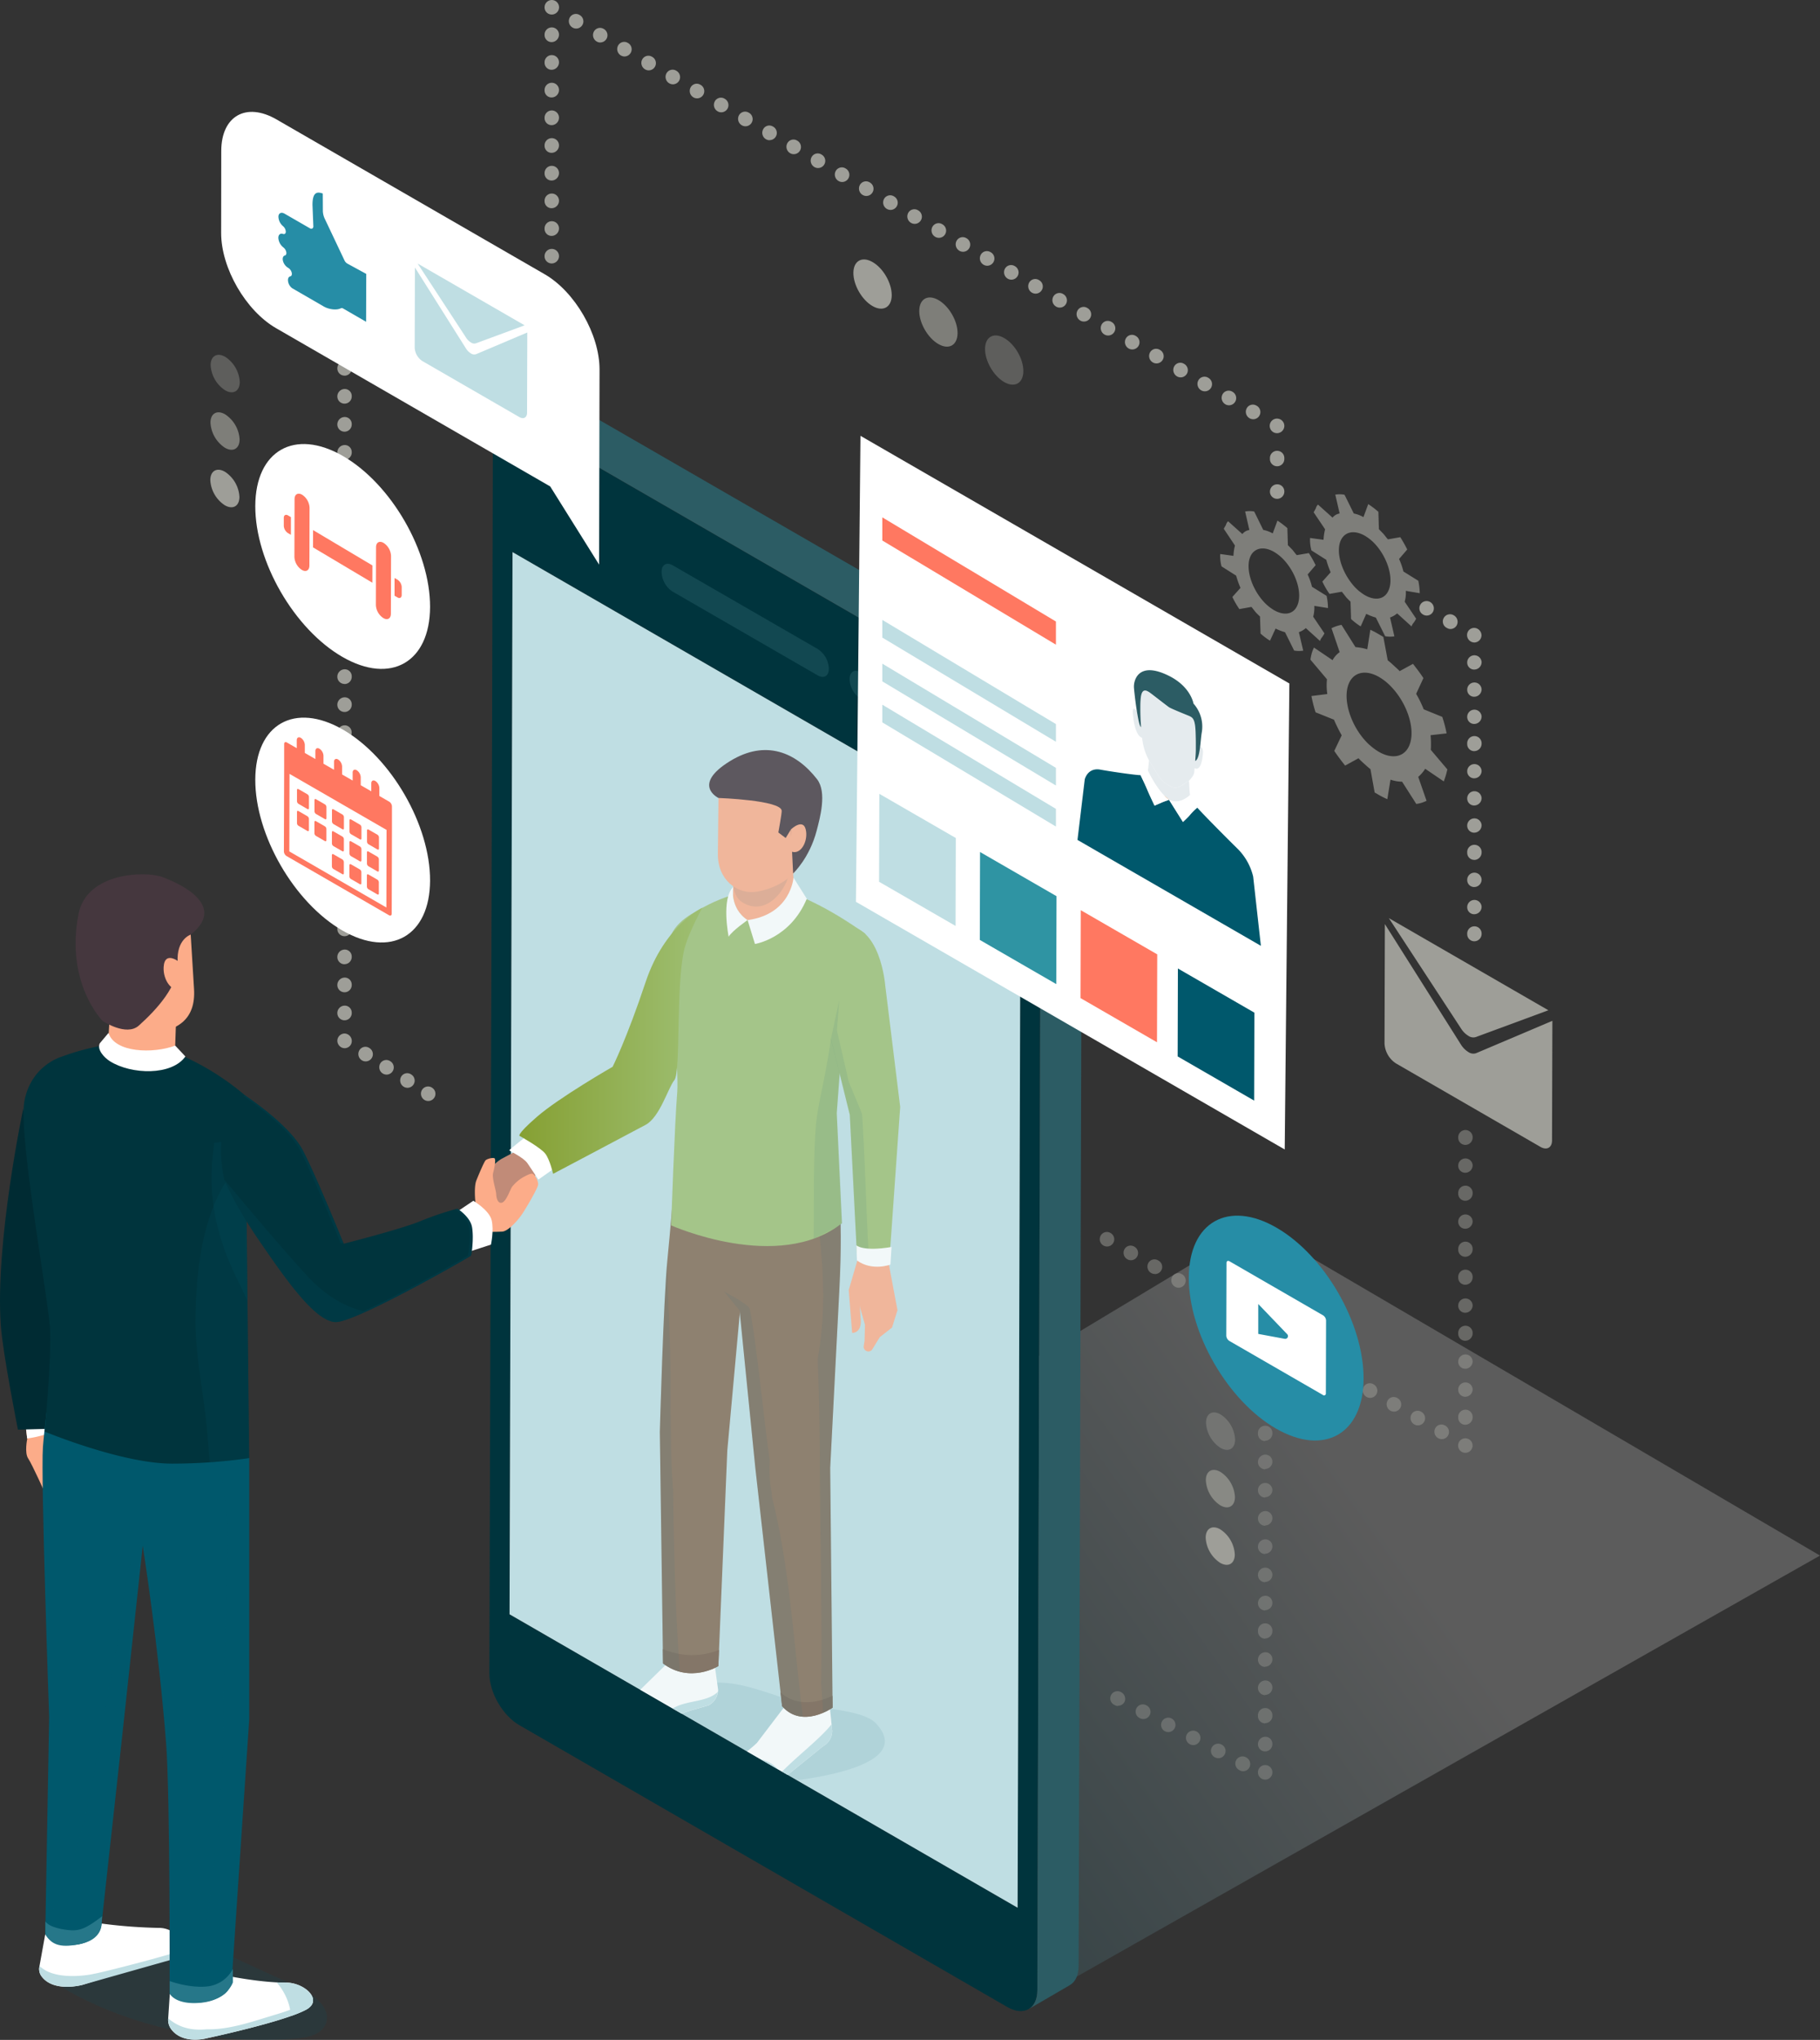<svg xmlns="http://www.w3.org/2000/svg" xmlns:xlink="http://www.w3.org/1999/xlink" viewBox="0 0 838.46 939.37"><rect x="0" y="0" width="838.46" height="939.37" fill="#333333" stroke="none"/><defs><style>.cls-1{fill:none;}.cls-2{isolation:isolate;}.cls-3{opacity:0.2;fill:url(#linear-gradient);}.cls-11,.cls-3{mix-blend-mode:multiply;}.cls-4{fill:#00343d;}.cls-5{fill:#124851;}.cls-6{fill:#bfdee3;}.cls-7{fill:#2c5c64;}.cls-8{fill:#fcac89;}.cls-9{fill:#fff;}.cls-10{fill:#002b33;}.cls-11,.cls-12,.cls-17{fill:#00586c;}.cls-11{opacity:0.15;}.cls-13{fill:#45373e;}.cls-14{fill:#267789;}.cls-15{opacity:0.8;}.cls-16{clip-path:url(#clip-path);}.cls-17{opacity:0.1;}.cls-18{fill:#826a54;}.cls-19{fill:#755d4a;}.cls-20{fill:#9ebf73;}.cls-21{fill:#ff7861;}.cls-22{fill:#2f94a3;}.cls-23{fill:#e5ebee;}.cls-24{fill:#f78a37;}.cls-25,.cls-29{opacity:0.7;}.cls-26,.cls-28,.cls-29{fill:#9e9e98;}.cls-27{opacity:0.5;}.cls-28,.cls-31{opacity:0.4;}.cls-30{fill:#268da6;}.cls-32{fill:#c18b78;}.cls-33{fill:url(#linear-gradient-2);}</style><linearGradient id="linear-gradient" x1="8008.07" y1="682.5" x2="8290.3" y2="881.9" gradientTransform="matrix(-1, 0, 0, 1, 8630.65, 0)" gradientUnits="userSpaceOnUse"><stop offset="0" stop-color="#fff"/><stop offset="1" stop-color="#00586c"/></linearGradient><clipPath id="clip-path"><polygon class="cls-1" points="236.12 254.25 234.74 743.37 468.8 878.5 470.18 389.38 236.12 254.25"/></clipPath><linearGradient id="linear-gradient-2" x1="239.28" y1="479.33" x2="323.6" y2="479.33" gradientUnits="userSpaceOnUse"><stop offset="0" stop-color="#86a033"/><stop offset="1" stop-color="#9ebf73"/></linearGradient></defs><title>Asset 1</title><g class="cls-2"><g id="Layer_2" data-name="Layer 2"><g id="Layer_1-2" data-name="Layer 1"><polygon class="cls-3" points="479.52 919.59 838.46 716.33 578.68 564.24 226.93 775.69 479.52 919.59"/><g class="cls-2"><path class="cls-4" d="M465.74,324.9c7.62,4.4,13.77,15.06,13.75,23.81l-1.61,567.62c0,8.75-6.22,12.28-13.84,7.88L239.2,794.4c-7.6-4.39-13.77-15-13.74-23.81L227.07,203c0-8.74,6.22-12.27,13.83-7.88Zm-231,418.47L468.8,878.5l1.38-489.12L236.12,254.25l-1.38,489.12"/><path class="cls-5" d="M396.4,309.55c-2.74-1.58-5-.15-5,3.2a11.22,11.22,0,0,0,4.94,8.93c2.73,1.58,4.95.15,5-3.2A11.25,11.25,0,0,0,396.4,309.55Z"/><polygon class="cls-6" points="236.12 254.25 234.74 743.37 468.8 878.5 470.18 389.38 236.12 254.25"/><path class="cls-7" d="M250.13,183.07c2.51-1.46,6-1.26,9.81,1L484.79,313.84c7.62,4.39,13.76,15.06,13.74,23.8l-1.61,567.62c0,4.35-1.55,7.41-4,8.85l-19,11.06c2.47-1.43,4-4.49,4-8.84l1.61-567.62c0-8.75-6.13-19.41-13.75-23.81L240.9,195.09c-3.83-2.21-7.3-2.41-9.81-1Z"/></g><path class="cls-5" d="M309.92,260.32c-2.82-1.63-5.11-.32-5.12,2.93v.38a11.21,11.21,0,0,0,5.09,8.81L376.69,311c2.84,1.64,5.13.33,5.14-2.91v-.38a11.25,11.25,0,0,0-5.1-8.84Z"/><path class="cls-8" d="M12.54,662.65s-1.35,6.32.46,9,8.11,16.69,8.11,16.69l13.53-21.19-14.2-16.91-9.25.9Z"/><path class="cls-9" d="M27.1,658.19l-6.66-7.93-9.25.9,1.33,11.25A51.66,51.66,0,0,0,27.1,658.19Z"/><path class="cls-10" d="M10.73,510.45S-2.33,571.8.37,610.35c.9,12.84,7.89,48,7.89,48l16.46-.45.68-67.63Z"/><path class="cls-11" d="M85.83,891.49,137.29,915c7.29,3.32,16,10.11,12.62,17.38-2.15,4.61-8,5.86-13.11,6.31-35,3.12-73.46-4.37-104.29-21.24-3.23-1.76-6.64-3.9-7.86-7.38-2.5-7.14,5.61-13.33,12.71-15.94,10.09-3.72,23.32-5.86,34.06-6.33Z"/><path class="cls-9" d="M105,909.91S119.89,913,131.93,913c8.22,0,17.26,8,9.07,12.45-10.53,5.69-46,13.21-46,13.21s-11,3-16.3-4.45a7.35,7.35,0,0,1-1.22-4.77l.9-13.53Z"/><path class="cls-6" d="M127.41,912.87c1.53.08,3.05.13,4.52.13,8.22,0,17.26,8,9.07,12.45a51.36,51.36,0,0,1-6.92,2.9A26.64,26.64,0,0,0,127.41,912.87Z"/><path class="cls-6" d="M95.3,934.46c10.55.31,21.8-3.82,31.74-6.77,15.92-4.71,16.41-8.17,16.68-8.43,1,2.15.5,4.44-2.72,6.19-10.53,5.69-46,13.21-46,13.21s-11,3-16.3-4.45a7.35,7.35,0,0,1-1.22-4.77h0C82.37,933.65,88.16,935.18,95.3,934.46Z"/><path class="cls-9" d="M46.79,885.79a233.66,233.66,0,0,0,26.54,2c8.37,0,15.1,9.64,7.34,12.76L38.06,914s-13.56,3.8-19.1-4.16a5.61,5.61,0,0,1-.82-4.19l2.71-15Z"/><path class="cls-6" d="M86,897.32a46.17,46.17,0,0,0-6.73-9.71c2.37.1,4.72.17,6.92.18,8.37,0,15.1,9.64,7.33,12.76l-5.9,1.76A19.31,19.31,0,0,0,86,897.32Z"/><path class="cls-6" d="M18.2,905.34a16.15,16.15,0,0,0,2.36,1.77c8.46,5.17,23.73,1.68,22.57,1.84,3.2-.44,33.45-8.13,44.46-12a15.63,15.63,0,0,0,1.62-.65c0,1.7-1,3.25-3.41,4.2L38.06,914s-13.56,3.8-19.1-4.16a5.61,5.61,0,0,1-.82-4.19Z"/><path class="cls-12" d="M21.47,650.1c27.84,8,92.27,21.58,93.33,21.35V791.74l-8,119.37c-.2,4.09-2.14,8.06-9.91,10.16-12.5,3.38-18.75-3.2-18.75-3.2s.29-90.7-1.61-115.18C73.09,758,65.75,711.8,65.75,711.8l-9.46,87.61-9.5,86.38c-.29,5.42-6,9-11.38,9.71-11.66,1.57-14.56-4.83-14.56-4.83l1.8-99.92s-3.9-110.29-2.88-124.34C20.06,662.54,20.72,656.46,21.47,650.1Z"/><path class="cls-11" d="M98.09,668.17c6.59,15.76,7.18,33.78,6.58,50.72-.84,23.72-1.07,47.39-1.6,71.12a708.11,708.11,0,0,1-6.48,84.46C94.3,890.38,93.46,906.19,93,922a27.93,27.93,0,0,0,4-.76c7.77-2.1,9.71-6.07,9.91-10.16l8-119.37V671.45C114.46,671.52,107.85,670.23,98.09,668.17Z"/><path class="cls-11" d="M64.47,712.06c-6.49,4.12-7.8,27.26-8.67,32.72-3.39,21.6-7.48,43.11-11.18,64.66-4.58,26.72-10.8,53.64-23.69,77.1l-.08,4.13s2.9,6.4,14.56,4.83c5.36-.73,11.09-4.29,11.38-9.71l9.5-86.38,8.85-81.95Q64.91,714.74,64.47,712.06Z"/><path class="cls-4" d="M11.23,507.15c3.06-16.64,17.12-20.52,17.12-20.52S55.21,476,73.51,482.12a119,119,0,0,1,41.07,23.76l-1,53.64,1.21,111.93A250.33,250.33,0,0,1,79.42,674c-23.2.07-58.83-14.76-58.83-14.76s3.18-33.69,2.47-47.17S8.39,522.56,11.23,507.15Z"/><path class="cls-11" d="M114.09,532.41c-20.42,17.59-24,51.21-24,76.53,0,15.95,3.59,31.78,5.09,47.64.53,5.59.94,11.2,1.46,16.78,10.92-.75,18.13-1.91,18.13-1.91l-1.21-111.93Z"/><path class="cls-11" d="M109.42,589.4c-9.75-19.81-14-38.42-11-60.44a18.49,18.49,0,0,0,.15-2.73,39.08,39.08,0,0,0,7.71-1.25,16.07,16.07,0,0,0,8.06-5.1l-.73,39.64L114,599Q111.79,594.23,109.42,589.4Z"/><path class="cls-8" d="M81.58,456.24l-1,29.08c0,9.06-30.86,5.68-30.86-3.37l1.53-25.71Z"/><path class="cls-9" d="M50,475.65c2.79,9.17,20.57,9.66,30.73,5.85l4.68,5c-6.24,8.88-24.83,8.41-34.74,2.21-2.68-1.67-6.05-5.34-4.74-8.22Z"/><path class="cls-8" d="M89.39,455.45c.85,13.93-7.54,19.51-20.75,20.32,0,0-25.8-5-26.64-18.71l-4.31-25.17,49.55-11.52Z"/><path class="cls-13" d="M74.68,403.83c11.16,4.09,29,14.05,13.17,26.56,0,0-6.66,2.09-6,12.76s-9.94,22-17.9,29.13c-5.78,5.16-16.7-2.16-16.7-2.16S30,452.78,36.14,421C39.89,401.69,66.82,401,74.68,403.83Z"/><path class="cls-8" d="M83.39,443.59l.71,11.6c-4.72,2.52-9.09-3.85-8.71-9.9C75.92,437.09,83.39,443.59,83.39,443.59Z"/><path class="cls-14" d="M107.28,906.68a15.09,15.09,0,0,1-11.7,8.06c-8.44.9-17.4-2.47-17.4-2.47v5.8s2.55,5.38,14.55,4.17,14.55-9.37,14.55-9.37Z"/><path class="cls-14" d="M47.07,882.42l-.28,3.37s.48,6.93-8.89,9.17-14.09,1-17-4.29v-5.93s1.06,2.87,10.13,4C36.46,889.44,39.55,888.19,47.07,882.42Z"/><g class="cls-15"><g class="cls-16"><path class="cls-17" d="M323,775.79c16.3-4.07,33.86,6,49.83,9.55,7.6,1.69,25.21,2.39,30.68,8.23,22.1,23.58-51.11,28.07-59.31,28.36-11,.38-75.14.52-75.5-16.58C268.28,787.34,313.41,776.73,323,775.79Z"/><path class="cls-9" d="M309.29,764.12,291,782c-6.58,3.4-9.78,6.58-10.82,9.34-1.68,4.44.44,5.29,4.74,6.79,4.77,1.66,13.85.06,19-3.51a49.45,49.45,0,0,1,14.51-7l8.1-2.34a8.24,8.24,0,0,0,4.3-7.15l-1.9-13.77Z"/><path class="cls-6" d="M287.67,784.42a5.07,5.07,0,0,1-.68-.11c-3.89,2.52-6,4.89-6.78,7-1.68,4.44.44,5.29,4.74,6.79,4.77,1.66,13.85.06,19-3.51.76-.53,1.55-1,2.33-1.5A28.45,28.45,0,0,0,287.67,784.42Z"/><path class="cls-6" d="M311.28,786c-10.77,5.3-19.82,11.69-31.55,7.09-.49,2.94,1.57,3.77,5.22,5,4.77,1.66,13.85.06,19-3.51a49.45,49.45,0,0,1,14.51-7l8.1-2.34a8.18,8.18,0,0,0,4.15-6.15C326,783.68,317.41,783,311.28,786Z"/><path class="cls-9" d="M363.11,783.69,348.7,802.61c-3.41,3.38-10.94,8.21-11.86,12.93l-.13.71c1.28,5.1,5.24,7,9.22,7.58A18.47,18.47,0,0,0,360,819.67l19.18-15.54a8.12,8.12,0,0,0,4.23-7l-1.34-13.19Z"/><path class="cls-6" d="M360.9,818.25c-4.15-7.6-11.23-9.3-19.34-8.48a7.85,7.85,0,0,1-1,0c-1.87,1.87-3.37,3.83-3.75,5.77l-.13.71c1.28,5.1,5.24,7,9.22,7.58A18.47,18.47,0,0,0,360,819.67l1.17-.95C361.11,818.56,361,818.42,360.9,818.25Z"/><path class="cls-6" d="M383.13,794c-5.55,7-16.73,15.26-24.33,23.37-.69.41-4.73,5.74-18.64,1.51a5.72,5.72,0,0,1-3.15-1.76c1.5,4.42,5.19,6.18,8.92,6.71A18.47,18.47,0,0,0,360,819.67l19.18-15.54a8.12,8.12,0,0,0,4.23-7Z"/><path class="cls-18" d="M311.25,531.94s-.68,16.59-3.77,48c-1.86,18.92-3.5,79.48-3.5,79.48L305.45,766c12.43,9.4,25.49,1.22,25.49,1.22l4.13-99.35,7.53-82.64-3.1-43.33Z"/><path class="cls-19" d="M305.36,759.44l.09,6.57c12.43,9.4,25.49,1.22,25.49,1.22l.31-7.44C322.58,763.15,314.06,762.88,305.36,759.44Z"/><path class="cls-17" d="M308.82,626.62c-.34-15.37-1.26-30.76-1.39-46.13-1.84,19.4-3.44,79-3.44,79L305.45,766a21.82,21.82,0,0,0,7.73,3.77c-2.09-28.7-2.68-54.8-3.09-83.58C308.55,667.28,309.23,645.26,308.82,626.62Z"/><path class="cls-18" d="M327.87,545.67,339,586.38l8.94,89.32,12.37,110c9.37,10.58,23.26.66,23.26.66L382.47,676l4.19-81.55c2.12-41.08-1.38-50.79-1.38-50.79Z"/><path class="cls-19" d="M359.55,779.29l.76,6.43c9.37,10.58,23.26.66,23.26.66l-.06-5.47C375.71,784.74,365.88,785.46,359.55,779.29Z"/><path class="cls-17" d="M374.14,544q.5,3.18,1,6.36a12.54,12.54,0,0,1,1.54,7c0,1-.08,2.1-.13,3.16,2.83,21.73,4.14,43.65.16,65.22.62,15.48.92,33.61,1,49.26.15,32.65,1.06,68,.62,100.57.33,4.4.62,8.8.82,13.21a27.16,27.16,0,0,0,4.46-2.4L382.47,676l4.19-81.55c2.12-41.08-1.38-50.79-1.38-50.79Z"/><path class="cls-17" d="M355.46,687.21a56.28,56.28,0,0,1-.82-14.61c-2.49-16.21-6-53.76-9.23-69.81-.43-2.12-11.78-8-11.78-8l7.15,8.78,7.16,72.11,12.37,110a13.65,13.65,0,0,0,9.55,4.82c-4.11-32.58-6-68.21-14-100.18A13.66,13.66,0,0,1,355.46,687.21Z"/><path class="cls-20" d="M324.22,417.7c-7.59,4.14-16.48,8.55-16.76,20.67-.33,14.53-1.27,22.45,3.89,44,0,0,1.11,15.18.63,20.86-1.16,13.61-2.78,61.06-2.78,61.06s49.4,22.09,78.66-1l-2.37-50.68,3.69-49.79,9.5-32.74s-15.86-11.92-32.53-18.29C352.93,406.77,336.61,411,324.22,417.7Z"/><path class="cls-17" d="M393.82,434.23c-4.15,5.95-7.33,10.9-8.65,18.09-.69,3.73-.07,24.73-2.41,26.25-2.48,18-6.28,30.64-7,41.05-1.2,17.25-.66,37.09-.92,50.92,2.3-1.22,11-5.41,13.17-7.09l-2.53-50.8,3.69-49.79,9.5-32.74s-1-.74-2.74-2A11.24,11.24,0,0,1,393.82,434.23Z"/><path class="cls-8" d="M395.36,579.14,391,594.06l1.57,19.74s4.22.25,4-5.73l-.5-6.83.16.85v.06s2.26,7.89,2.26,7.89l-.2,7.41-.38,2.39a2.17,2.17,0,0,0,3.93,1.56l3.46-5.64,5.65-4.43,2.51-8-4.25-22.56Z"/><path class="cls-8" d="M338,388.28l-.26,23.23a14.2,14.2,0,1,0,28.4.32l-1.83-23.25Z"/><path class="cls-17" d="M338,388.28l-.18,16a.34.34,0,0,1,0,.1c-.21,5.33.95,8.95,4,11,11.58,7.6,22.53-7.24,22.37-17.8a13.88,13.88,0,0,1,.51-4l-.39-4.9Z"/><path class="cls-8" d="M330.71,393.13c-.13,12.1,8.91,18.63,17.35,17.57,7-.87,21.32-6.36,21.46-18.25l2.64-22-41.11-7.8Z"/><path class="cls-13" d="M336.36,350.46c-17.94,11-5.37,17-5.37,17s28.93,1,29.13,5.9c.05,1.43-1.54,10-1.54,10l3.38,2.54,2.43-4,1,20.3s7.51-6.92,10.84-19.68c1.47-5.64,4.86-17.66.18-23.7C366.84,346.49,352.8,340.38,336.36,350.46Z"/><path class="cls-8" d="M364.39,381.93,364.28,392c4.19,2,7.71-3.73,7.11-8.95C370.58,376,364.39,381.93,364.39,381.93Z"/><path class="cls-9" d="M344.41,423.7l3.39,11s16.25-2.49,23.88-20.83l-6.13-9.72S364.44,421,344.41,423.7Z"/><path class="cls-9" d="M337.78,408.44c-5.61,5.48-2.1,22.9-2.1,22.9,1.77-2.87,8.73-7.64,8.73-7.64C336,418.17,337.78,408.44,337.78,408.44Z"/><path class="cls-20" d="M388.28,426.42c-10.13.86-10.14,32.69-10.14,32.69l13.35,54.27,3.36,65.94c12.76,6.21,14.78,2.48,14.78,2.48l5.08-72.07-6.91-56.09S405.56,425,388.28,426.42Z"/><path class="cls-17" d="M391.05,498.25l-5.48-23.74,1.1-14.14-3.91,18.2,8.73,34.81,3.36,65.94a50.84,50.84,0,0,0,5.62,2.36c-1.34-20.17-1.93-48.5-3.31-68.65C396.42,511,393.85,504.93,391.05,498.25Z"/><path class="cls-9" d="M394.51,573.43l.28,7c7.06,5.11,15.43,1.9,15.43,1.9l.5-8.1C397.33,576.47,394.51,573.43,394.51,573.43Z"/></g></g><path class="cls-9" d="M591.86,529.33,394.32,415.28l2.09-214.59L594,314.74Z"/><polygon class="cls-21" points="486.46 286.21 486.46 296.87 406.48 248.9 406.48 238.24 486.46 286.21"/><polygon class="cls-6" points="486.46 333.44 486.46 341.58 406.48 293.61 406.48 285.47 486.46 333.44"/><polygon class="cls-6" points="486.46 353.59 486.46 361.73 406.48 313.77 406.48 305.62 486.46 353.59"/><polygon class="cls-6" points="486.46 372.48 486.46 380.62 406.48 332.66 406.48 324.51 486.46 372.48"/><polygon class="cls-22" points="451.5 392.35 451.39 432.83 486.62 453.18 486.73 412.69 451.5 392.35"/><polygon class="cls-6" points="405.1 365.56 404.98 406.05 440.22 426.39 440.33 385.9 405.1 365.56"/><polygon class="cls-21" points="497.9 419.14 497.79 459.62 533.02 479.96 533.13 439.48 497.9 419.14"/><polygon class="cls-12" points="542.65 445.99 542.54 486.48 577.77 506.82 577.89 466.33 542.65 445.99"/><path class="cls-23" d="M529,318.53c-1.74-1-3.33-.87-3.56,4.07-.07,1.26-.09,2.57-.1,3.91s0,2.7.08,4.07.14,2.95.25,4.37c-.72-.8-1-2.56-1.52-5-.15-.79-.29-1.63-.43-2.48a3.81,3.81,0,0,0-1-1c-.54-.32-1,.05-.8,2.15.46,6.13,1.94,9.89,3.73,10.92a1.91,1.91,0,0,0,.49.21c.1.78.21,1.52.33,2.21a26.89,26.89,0,0,0,2.57,7.62c.07.16.16.36.28.61,0,0,4.58,7.54,5.35,8.47a13.46,13.46,0,0,0,3.57,2.9,7.57,7.57,0,0,0,3.4,1.23,10.55,10.55,0,0,0,2.6-1l1.64-1c.52-.41,1.78-1.26,1.84-1.31a.28.28,0,0,0,.2-.12c2.41-2.65,2.24-3.2,2.4-5.65,1.85,1.07,3.35-.93,3.84-6.51.17-1.92-.24-2.75-.78-3.07a1.3,1.3,0,0,0-.53-.16c-.38,3-.93,5.75-2.08,6.41,0,0-.13,0-.19.07.14-1.89.24-3.7.28-5.68,0-.62,0-1.24,0-1.9,0-1.67,0-3.49-.1-5.62-.18-5.05-.95-6.4-2.25-7.14l-.2-.11-.41-.2-.56-.24c-1.72-.7-7.82-3.32-8.78-3.8s-6.78-5.2-8.49-6.48l-.42-.3c-.09-.06-.18-.13-.27-.18Z"/><path class="cls-7" d="M540.09,312.06c-.38-.22-.78-.44-1.2-.65-14.52-7.42-16.75,2-16.48,5.3.1,1.37.62,6.32,1.32,10.72.14.85.28,1.69.43,2.48.47,2.48.8,4.24,1.52,5-.11-1.42-.19-2.9-.25-4.37s-.08-2.73-.08-4.07,0-2.65.1-3.91c.23-4.94,1.82-5.05,3.48-4.11a5.07,5.07,0,0,1,.49.3c.09,0,.18.12.27.18l.42.3c1.71,1.28,7.53,5.85,8.49,6.48s7.06,3.1,8.78,3.8l.56.24.26.12.35.19c1.3.74,2.07,2.09,2.25,7.14.07,2.13.11,3.95.1,5.62,0,.66,0,1.28,0,1.9,0,2-.14,3.79-.28,5.68.06,0,.14,0,.19-.07,1.15-.66,1.7-3.44,2.08-6.41.3-2.49.48-5.1.77-6.69A15.9,15.9,0,0,0,549.83,324C549.77,323.69,548.6,317,540.09,312.06Z"/><path class="cls-12" d="M499.74,358.86l-3.35,27.92,84.49,48.77-3.56-31.9a26.84,26.84,0,0,0-7.2-12.83c-6.13-6-17.4-17.45-18.52-18.9a21,21,0,0,0-3.22,3.1l-.31.39c-.64.79-3,3-3.1,3.09l-4.33-6.91-2.08-3.3-2.72,1L531.9,371c-.07-.15-1.45-3-2.4-5.13l-.67-1.52c-1.19-2.91-3-6.53-3.38-7.4-1.62.06-12.48-1.44-18.45-2.52C503.51,353.74,500.81,355.42,499.74,358.86Z"/><path class="cls-24" d="M540,368.8l-.92-.3A8.94,8.94,0,0,0,540,368.8Z"/><path class="cls-23" d="M547.74,359.47c-.06,0-1.32.9-1.84,1.31a11.65,11.65,0,0,1-1.64,1,10.55,10.55,0,0,1-2.6,1,7.57,7.57,0,0,1-3.4-1.23,13.46,13.46,0,0,1-3.57-2.9c-.77-.93-5.35-8.47-5.35-8.48-.15,1.56-.24,2.46-.28,2.89a15.15,15.15,0,0,1-.28,1.87c1.23,2.54,4.11,8,7.58,11.52l2.37,2,.32.13.92.3c3.85,1,7-1.54,8.3-2.74A19.94,19.94,0,0,1,548,364c0-.5-.13-2.55-.26-4.41A.2.2,0,0,0,547.74,359.47Z"/><g class="cls-2"><path class="cls-9" d="M528.13,353.5l-2.77,3.21a1.66,1.66,0,0,0,.09.19c.43.87,2.19,4.49,3.38,7.4l.67,1.52c1,2.09,2.33,5,2.4,5.13l3.94-1.7,2.72-1a15.7,15.7,0,0,1-2.2-1.88c-3.47-3.53-6.35-9-7.58-11.52C528.38,354.09,528.16,353.58,528.13,353.5Z"/><path class="cls-24" d="M538.73,368.37l-2.37-2a15.7,15.7,0,0,0,2.2,1.88Z"/><path class="cls-9" d="M548.85,365.45a7,7,0,0,1-.58.61c-1.26,1.2-4.45,3.7-8.3,2.74a8.94,8.94,0,0,1-.92-.3l-.32-.13-.17-.08,2.08,3.3L545,378.5c.13-.12,2.46-2.3,3.1-3.09l.31-.39a29.3,29.3,0,0,1,3.06-3.06l.14-.11L549,365.79Z"/></g><g class="cls-25"><path class="cls-26" d="M603.54,247.73l6.2.85a23.88,23.88,0,0,1,.72-4.83l-5.27-7.84c.31-.57.68-1.2,1-1.81a3.53,3.53,0,0,1,1-1.74l6.69,6a5.47,5.47,0,0,1,3.28-1.91l-2-8.67a11.34,11.34,0,0,1,4.26.06l4.26,8.62a15.15,15.15,0,0,1,4.45,1.67l2.21-6a46.36,46.36,0,0,1,4.67,3.55l.24,8c.8.82,1.56,1.63,2.16,2.23.63.78,1.4,1.81,2,2.46l5.69-1a62.79,62.79,0,0,1,3.2,5.67l-3.76,4.37a31.5,31.5,0,0,1,2,5.76l6.86,4.27a30.26,30.26,0,0,1,.66,5.73l-6.42-1.09a14.76,14.76,0,0,1-.52,5l5.29,7.83a15.81,15.81,0,0,1-1.12,1.83,4.5,4.5,0,0,0-1,1.73l-6.63-6a10.28,10.28,0,0,1-3.28,1.89l2,8.67a12.42,12.42,0,0,1-4.25-.06l-4.28-8.57a26.63,26.63,0,0,1-4.43-1.72l-2.55,5.74-.45-.24a29.68,29.68,0,0,1-4-3.13l-.25-8c-.83-.79-1.47-1.41-2.05-2.08-.76-1-1.46-1.87-1.95-2.48l-5.69,1a38.61,38.61,0,0,1-3.28-5.67l3.81-4.28a44.38,44.38,0,0,1-2-5.74l-6.84-4.33A18.08,18.08,0,0,1,603.54,247.73Zm19.84,21.74a21.28,21.28,0,0,0,5.36,4.57c4.35,2.52,8.56,2.19,10.59-1.43,2.9-5.06.58-14.55-5.23-21.39a21.31,21.31,0,0,0-5.28-4.49c-4.36-2.51-8.56-2.18-10.72,1.33-3,5-.54,14.54,5.28,21.41"/><path class="cls-26" d="M562.14,255.12l6.1.85a22.24,22.24,0,0,1,.7-4.75l-5.15-7.71c.29-.56.65-1.18,1-1.78a3.1,3.1,0,0,1,1-1.68l6.56,5.88a5,5,0,0,1,3.22-1.86l-1.95-8.52a11.34,11.34,0,0,1,4.18,0l4.17,8.47a14.75,14.75,0,0,1,4.36,1.62l2.18-5.91a44.72,44.72,0,0,1,4.57,3.47l.24,7.84,2.13,2.18c.61.77,1.37,1.78,1.95,2.42l5.58-.95a58.27,58.27,0,0,1,3.13,5.57l-3.68,4.28a32.37,32.37,0,0,1,2,5.68l6.73,4.17a29.09,29.09,0,0,1,.64,5.62L605.49,279a15.74,15.74,0,0,1-.51,5l5.18,7.66a13.3,13.3,0,0,1-1.1,1.79,5,5,0,0,0-.95,1.71l-6.52-5.92a9.89,9.89,0,0,1-3.21,1.87l2,8.52a12.51,12.51,0,0,1-4.18-.05l-4.2-8.44a26,26,0,0,1-4.35-1.68L585.1,295l-.45-.24a28.38,28.38,0,0,1-3.92-3l-.25-7.83c-.81-.79-1.43-1.37-2-2-.76-.94-1.45-1.84-1.94-2.45l-5.58,1a38.35,38.35,0,0,1-3.22-5.58l3.74-4.19a43.71,43.71,0,0,1-2-5.63l-6.73-4.27A18.62,18.62,0,0,1,562.14,255.12Zm19.49,21.34a21,21,0,0,0,5.28,4.5c4.27,2.47,8.39,2.15,10.38-1.39,2.86-5,.57-14.3-5.14-21a20.75,20.75,0,0,0-5.18-4.41c-4.27-2.46-8.39-2.13-10.53,1.31-2.89,4.93-.52,14.3,5.19,21"/><path class="cls-26" d="M603.71,303.78a20.58,20.58,0,0,1,.62-3,16.14,16.14,0,0,1,1-2.58L613.9,304a11,11,0,0,1,3.27-3.69l-3.75-11a16.23,16.23,0,0,1,4.6-1.56L624.46,298a25,25,0,0,1,5.43,1l1.41-9a40.35,40.35,0,0,1,3.8,2c.71.41,1.44.85,2.21,1.32l2,10.74c.89.69,1.78,1.48,2.68,2.32s2,1.8,2.83,2.67l6.13-3.35c1.65,2.12,3.34,4.29,4.8,6.57l-3.34,7.24a53.68,53.68,0,0,1,3.48,7.13l8.55,3.48a58.39,58.39,0,0,1,2,7.6l-7.38.84a46.46,46.46,0,0,1,.11,6.76l7.63,9c-.26.95-.46,1.9-.74,2.83s-.6,1.76-.91,2.69l-8.57-5.82a17.63,17.63,0,0,1-3.21,3.74l3.83,11a14.41,14.41,0,0,1-4.73,1.45l-6.54-10.25a16.69,16.69,0,0,1-5.34-.93l-1.46,9a40.58,40.58,0,0,1-4.61-2.39l-1.23-.71-1.93-10.74c-.93-.7-1.94-1.63-2.9-2.49s-1.78-1.64-2.61-2.53l-6.16,3.38c-1.85-2.34-3.42-4.38-5-6.76l3.42-7.17a78,78,0,0,1-3.57-7.21l-8.47-3.4a62.28,62.28,0,0,1-1.9-7.49l7.31-.92a27.93,27.93,0,0,1-.16-6.8ZM631,343.08a25.05,25.05,0,0,0,4.21,3.12c6.56,3.79,12.56,2.3,14.47-4.11,2.32-7.75-2.21-20-10.26-27.32a24.12,24.12,0,0,0-4.07-3c-6.47-3.73-12.47-2.22-14.38,4.19-2.31,7.75,2.16,20,10,27.14"/></g><path class="cls-26" d="M639.83,422.8l33.28,50.86a10.47,10.47,0,0,0,3.38,3.36,4,4,0,0,0,3.39.55l33.44-12.35Z"/><path class="cls-26" d="M638,425.54l-.16,55a11.61,11.61,0,0,0,5.3,9.17l66.54,38.43c2.93,1.69,5.33.34,5.33-3l.16-55.06L680,485a4,4,0,0,1-3.5-.52,10.56,10.56,0,0,1-3.49-3.52Z"/><g class="cls-27"><path class="cls-26" d="M510,574a3.32,3.32,0,0,1-1.61-.41,3.37,3.37,0,0,1-1.34-4.54,3.26,3.26,0,0,1,4.45-1.32l.11.06A3.31,3.31,0,0,1,510,574Z"/><path class="cls-26" d="M664.2,662.71a3.22,3.22,0,0,1-1.66-.45,3.41,3.41,0,0,1-1.31-4.59,3.21,3.21,0,0,1,4.42-1.26l.22.12a3.31,3.31,0,0,1-1.67,6.18Zm-11-6.33a3.34,3.34,0,0,1-1.66-.45,3.42,3.42,0,0,1-1.31-4.59,3.22,3.22,0,0,1,4.43-1.27l.21.13a3.31,3.31,0,0,1-1.67,6.18Zm-11-6.34a3.37,3.37,0,0,1-1.67-.44,3.43,3.43,0,0,1-1.3-4.6,3.21,3.21,0,0,1,4.42-1.26l.22.12a3.31,3.31,0,0,1-1.67,6.18Zm-11-6.33a3.24,3.24,0,0,1-1.66-.45,3.41,3.41,0,0,1-1.31-4.59,3.22,3.22,0,0,1,4.43-1.27l.21.13a3.31,3.31,0,0,1-1.67,6.18Zm-11-6.33a3.31,3.31,0,0,1-1.65-.45,3.41,3.41,0,0,1-1.33-4.58,3.2,3.2,0,0,1,4.41-1.29l.22.13a3.32,3.32,0,0,1-1.65,6.19Zm-11-6.34a3.29,3.29,0,0,1-1.65-.44,3.42,3.42,0,0,1-1.33-4.59,3.21,3.21,0,0,1,4.42-1.28l.21.12a3.31,3.31,0,0,1-1.65,6.19Zm-11-6.33a3.27,3.27,0,0,1-1.65-.44,3.43,3.43,0,0,1-1.34-4.59,3.22,3.22,0,0,1,4.42-1.29l.22.13a3.32,3.32,0,0,1-1.65,6.19Zm-11-6.34a3.29,3.29,0,0,1-1.65-.44,3.42,3.42,0,0,1-1.33-4.59,3.21,3.21,0,0,1,4.42-1.28l.21.12a3.32,3.32,0,0,1-1.65,6.19Zm-11-6.33a3.32,3.32,0,0,1-1.65-.44,3.43,3.43,0,0,1-1.33-4.59,3.2,3.2,0,0,1,4.42-1.28l.22.12a3.32,3.32,0,0,1-1.66,6.19Zm-11-6.33a3.31,3.31,0,0,1-1.65-.45,3.41,3.41,0,0,1-1.33-4.58,3.2,3.2,0,0,1,4.41-1.29l.22.13a3.32,3.32,0,0,1-1.65,6.19Zm-11-6.34a3.29,3.29,0,0,1-1.65-.44,3.42,3.42,0,0,1-1.33-4.59,3.21,3.21,0,0,1,4.42-1.28l.22.12a3.32,3.32,0,0,1-1.66,6.19ZM543,593a3.28,3.28,0,0,1-1.65-.45A3.42,3.42,0,0,1,540,588a3.21,3.21,0,0,1,4.42-1.29l.22.13A3.32,3.32,0,0,1,543,593Zm-11-6.34a3.29,3.29,0,0,1-1.65-.44,3.42,3.42,0,0,1-1.33-4.59,3.21,3.21,0,0,1,4.42-1.28l.21.12A3.31,3.31,0,0,1,532,586.7Zm-11-6.33a3.26,3.26,0,0,1-1.64-.44,3.43,3.43,0,0,1-1.34-4.59,3.22,3.22,0,0,1,4.42-1.29l.22.13a3.32,3.32,0,0,1-1.66,6.19Z"/><path class="cls-26" d="M675,669a3.11,3.11,0,0,1-1.59-.43,3.37,3.37,0,0,1-1.22-4.58,3.34,3.34,0,0,1,6.22,1.59,3.44,3.44,0,0,1-1.67,3A3.6,3.6,0,0,1,675,669Z"/><path class="cls-26" d="M675.11,656.09a3.21,3.21,0,0,1-3.31-3.19v-.25a3.32,3.32,0,1,1,6.63,0A3.42,3.42,0,0,1,675.11,656.09Zm0-12.89A3.21,3.21,0,0,1,671.8,640v-.26a3.32,3.32,0,0,1,6.63,0A3.43,3.43,0,0,1,675.11,643.2Zm0-12.9a3.2,3.2,0,0,1-3.31-3.19v-.25a3.32,3.32,0,0,1,6.63,0A3.42,3.42,0,0,1,675.11,630.3Zm0-12.89a3.21,3.21,0,0,1-3.31-3.19V614a3.32,3.32,0,1,1,6.63,0A3.42,3.42,0,0,1,675.11,617.41Zm0-12.9a3.2,3.2,0,0,1-3.31-3.18v-.26a3.32,3.32,0,0,1,6.63,0A3.42,3.42,0,0,1,675.11,604.51Zm0-12.89a3.21,3.21,0,0,1-3.31-3.19v-.25a3.32,3.32,0,1,1,6.63,0A3.42,3.42,0,0,1,675.11,591.62Zm0-12.89a3.21,3.21,0,0,1-3.31-3.19v-.25a3.32,3.32,0,1,1,6.63,0A3.42,3.42,0,0,1,675.11,578.73Zm0-12.9a3.2,3.2,0,0,1-3.31-3.18v-.26a3.32,3.32,0,0,1,6.63,0A3.42,3.42,0,0,1,675.11,565.83Zm0-12.89a3.21,3.21,0,0,1-3.31-3.19v-.25a3.32,3.32,0,1,1,6.63,0A3.42,3.42,0,0,1,675.11,552.94Zm0-12.89a3.21,3.21,0,0,1-3.31-3.19v-.26a3.32,3.32,0,0,1,6.63,0A3.42,3.42,0,0,1,675.11,540.05Z"/><path class="cls-26" d="M675.11,527.22A3.27,3.27,0,0,1,671.8,524v-.12a3.32,3.32,0,1,1,6.63,0A3.37,3.37,0,0,1,675.11,527.22Z"/></g><path class="cls-26" d="M679.25,433.45a3.26,3.26,0,0,1-3.32-3.25v-.13a3.32,3.32,0,1,1,6.63,0A3.37,3.37,0,0,1,679.25,433.45Z"/><path class="cls-26" d="M679.25,421a3.21,3.21,0,0,1-3.32-3.19v-.25a3.32,3.32,0,0,1,6.63,0A3.42,3.42,0,0,1,679.25,421Zm0-12.52a3.21,3.21,0,0,1-3.32-3.19V405a3.32,3.32,0,0,1,6.63,0A3.41,3.41,0,0,1,679.25,408.47Zm0-12.51a3.22,3.22,0,0,1-3.32-3.2v-.24a3.32,3.32,0,1,1,6.63,0A3.42,3.42,0,0,1,679.25,396Zm0-12.52a3.21,3.21,0,0,1-3.32-3.19V380a3.32,3.32,0,0,1,6.63,0A3.42,3.42,0,0,1,679.25,383.44Zm0-12.52a3.21,3.21,0,0,1-3.32-3.19v-.25a3.32,3.32,0,0,1,6.63,0A3.42,3.42,0,0,1,679.25,370.92Zm0-12.52a3.21,3.21,0,0,1-3.32-3.19V355a3.32,3.32,0,0,1,6.63,0A3.41,3.41,0,0,1,679.25,358.4Zm0-12.52a3.21,3.21,0,0,1-3.32-3.19v-.24a3.32,3.32,0,1,1,6.63,0A3.41,3.41,0,0,1,679.25,345.88Zm0-12.51a3.22,3.22,0,0,1-3.32-3.2v-.24a3.32,3.32,0,0,1,6.63,0A3.42,3.42,0,0,1,679.25,333.37Zm0-12.52a3.21,3.21,0,0,1-3.32-3.19v-.25a3.32,3.32,0,0,1,6.63,0A3.42,3.42,0,0,1,679.25,320.85Zm0-12.52a3.21,3.21,0,0,1-3.32-3.19v-.25a3.32,3.32,0,0,1,6.63,0A3.41,3.41,0,0,1,679.25,308.33Z"/><path class="cls-26" d="M679.25,295.87a3.42,3.42,0,0,1-3-5,3.26,3.26,0,0,1,4.45-1.32,3.52,3.52,0,0,1,1.82,3A3.37,3.37,0,0,1,679.25,295.87Z"/><path class="cls-26" d="M668.26,289.66a3.16,3.16,0,0,1-1.55-.41l-.22-.12a3.32,3.32,0,1,1,3.26-5.78,3.42,3.42,0,0,1,1.37,4.57A3.31,3.31,0,0,1,668.26,289.66Z"/><path class="cls-26" d="M657.28,283.47a3.26,3.26,0,0,1-1.6-.43l-.11-.06a3.31,3.31,0,1,1,3.28-5.76,3.36,3.36,0,0,1,1.3,4.55A3.3,3.3,0,0,1,657.28,283.47Z"/><path class="cls-26" d="M254.2,121.32a3.27,3.27,0,0,1-3.32-3.25v-.13a3.32,3.32,0,0,1,6.64,0A3.38,3.38,0,0,1,254.2,121.32Z"/><path class="cls-26" d="M254.2,108.63a3.22,3.22,0,0,1-3.32-3.19v-.25a3.32,3.32,0,0,1,6.64,0A3.43,3.43,0,0,1,254.2,108.63Zm0-12.75a3.22,3.22,0,0,1-3.32-3.19v-.25a3.32,3.32,0,0,1,6.64,0A3.43,3.43,0,0,1,254.2,95.88Zm0-12.75a3.22,3.22,0,0,1-3.32-3.19v-.25a3.32,3.32,0,0,1,6.64,0A3.43,3.43,0,0,1,254.2,83.13Zm0-12.75a3.22,3.22,0,0,1-3.32-3.19v-.25a3.32,3.32,0,0,1,6.64,0A3.43,3.43,0,0,1,254.2,70.38Zm0-12.75a3.22,3.22,0,0,1-3.32-3.19v-.25a3.32,3.32,0,0,1,6.64,0A3.43,3.43,0,0,1,254.2,57.63Zm0-12.75a3.22,3.22,0,0,1-3.32-3.19v-.25a3.32,3.32,0,0,1,6.64,0A3.43,3.43,0,0,1,254.2,44.88Zm0-12.75a3.22,3.22,0,0,1-3.32-3.19v-.25a3.32,3.32,0,0,1,6.64,0A3.43,3.43,0,0,1,254.2,32.13Zm0-12.75a3.22,3.22,0,0,1-3.32-3.19v-.25a3.32,3.32,0,0,1,6.64,0A3.43,3.43,0,0,1,254.2,19.38Z"/><path class="cls-26" d="M254.2,6.69a3.27,3.27,0,0,1-3.32-3.25V3.32a3.33,3.33,0,0,1,5-2.86,3.34,3.34,0,0,1-1.29,6.21Z"/><path class="cls-26" d="M577.33,193.06a3.31,3.31,0,0,1-1.65-.45,3.42,3.42,0,0,1-1.33-4.59,3.21,3.21,0,0,1,4.41-1.28l.22.12a3.32,3.32,0,0,1-1.65,6.2Zm-11.14-6.43a3.22,3.22,0,0,1-1.66-.45,3.43,3.43,0,0,1-1.32-4.6,3.22,3.22,0,0,1,4.43-1.26l.21.12a3.32,3.32,0,0,1-1.66,6.19Zm-11.14-6.43a3.22,3.22,0,0,1-1.66-.45,3.42,3.42,0,0,1-1.32-4.59,3.22,3.22,0,0,1,4.43-1.27l.21.13a3.31,3.31,0,0,1-1.66,6.18Zm-11.14-6.43a3.29,3.29,0,0,1-1.65-.44,3.42,3.42,0,0,1-1.33-4.58,3.21,3.21,0,0,1,4.42-1.29l.22.13a3.31,3.31,0,0,1-1.66,6.18Zm-11.14-6.42a3.24,3.24,0,0,1-1.66-.45,3.42,3.42,0,0,1-1.31-4.59,3.21,3.21,0,0,1,4.42-1.27l.22.13a3.31,3.31,0,0,1-1.67,6.18Zm-11.14-6.43a3.36,3.36,0,0,1-1.66-.44,3.43,3.43,0,0,1-1.31-4.6,3.22,3.22,0,0,1,4.42-1.27l.22.13a3.31,3.31,0,0,1-1.67,6.18ZM510.5,154.5a3.29,3.29,0,0,1-1.65-.44,3.43,3.43,0,0,1-1.34-4.59,3.22,3.22,0,0,1,4.42-1.29l.22.12a3.32,3.32,0,0,1-1.65,6.2Zm-11.14-6.43a3.29,3.29,0,0,1-1.65-.44,3.42,3.42,0,0,1-1.33-4.59,3.21,3.21,0,0,1,4.41-1.29l.22.13a3.31,3.31,0,0,1-1.65,6.19Zm-11.14-6.42a3.31,3.31,0,0,1-1.66-.45,3.43,3.43,0,0,1-1.32-4.6,3.23,3.23,0,0,1,4.43-1.27l.21.13a3.32,3.32,0,0,1-1.66,6.19Zm-11.14-6.43a3.29,3.29,0,0,1-1.65-.44,3.42,3.42,0,0,1-1.33-4.59,3.2,3.2,0,0,1,4.41-1.29l.22.13a3.31,3.31,0,0,1-1.65,6.19Zm-11.14-6.43a3.29,3.29,0,0,1-1.65-.44,3.43,3.43,0,0,1-1.33-4.59,3.22,3.22,0,0,1,4.42-1.28l.22.12a3.32,3.32,0,0,1-1.66,6.19Zm-11.14-6.42a3.34,3.34,0,0,1-1.66-.45,3.43,3.43,0,0,1-1.31-4.6,3.21,3.21,0,0,1,4.42-1.26l.22.12a3.32,3.32,0,0,1-1.67,6.19Zm-11.14-6.43a3.26,3.26,0,0,1-1.64-.44,3.43,3.43,0,0,1-1.34-4.59,3.22,3.22,0,0,1,4.42-1.29l.22.13a3.32,3.32,0,0,1-1.66,6.19Zm-11.13-6.42a3.31,3.31,0,0,1-1.66-.45,3.43,3.43,0,0,1-1.32-4.6A3.22,3.22,0,0,1,434,103.2l.22.13a3.32,3.32,0,0,1-1.66,6.19Zm-11.15-6.43a3.37,3.37,0,0,1-1.66-.45,3.43,3.43,0,0,1-1.31-4.6,3.21,3.21,0,0,1,4.42-1.26l.22.12a3.32,3.32,0,0,1-1.67,6.19Zm-11.13-6.43a3.29,3.29,0,0,1-1.65-.44,3.43,3.43,0,0,1-1.34-4.59,3.23,3.23,0,0,1,4.42-1.29l.22.13a3.31,3.31,0,0,1-1.65,6.19Zm-11.14-6.42a3.31,3.31,0,0,1-1.66-.45,3.44,3.44,0,0,1-1.32-4.6,3.22,3.22,0,0,1,4.42-1.27l.22.13a3.32,3.32,0,0,1-1.66,6.19ZM388,83.81a3.29,3.29,0,0,1-1.65-.44A3.43,3.43,0,0,1,385,78.78a3.21,3.21,0,0,1,4.42-1.29l.22.13A3.32,3.32,0,0,1,388,83.81Zm-11.14-6.43a3.24,3.24,0,0,1-1.66-.45,3.42,3.42,0,0,1-1.31-4.59,3.22,3.22,0,0,1,4.42-1.27l.22.13a3.31,3.31,0,0,1-1.67,6.18ZM365.69,71a3.29,3.29,0,0,1-1.65-.44,3.44,3.44,0,0,1-1.33-4.59,3.21,3.21,0,0,1,4.42-1.29l.22.13A3.32,3.32,0,0,1,365.69,71Zm-11.14-6.43a3.29,3.29,0,0,1-1.65-.44,3.42,3.42,0,0,1-1.32-4.59A3.19,3.19,0,0,1,356,58.22l.22.12a3.32,3.32,0,0,1-1.66,6.19Zm-11.13-6.42a3.31,3.31,0,0,1-1.65-.45,3.43,3.43,0,0,1-1.34-4.59,3.22,3.22,0,0,1,4.42-1.28l.22.12a3.32,3.32,0,0,1-1.65,6.2Zm-11.14-6.43a3.22,3.22,0,0,1-1.66-.45,3.42,3.42,0,0,1-1.32-4.59,3.21,3.21,0,0,1,4.42-1.28l.22.13a3.32,3.32,0,0,1-1.66,6.19Zm-11.14-6.43a3.33,3.33,0,0,1-1.66-.44,3.44,3.44,0,0,1-1.32-4.59,3.2,3.2,0,0,1,4.42-1.28l.22.12a3.32,3.32,0,0,1-1.66,6.19ZM310,38.83a3.34,3.34,0,0,1-1.66-.45,3.43,3.43,0,0,1-1.31-4.6,3.22,3.22,0,0,1,4.42-1.27l.21.13A3.32,3.32,0,0,1,310,38.83ZM298.86,32.4a3.21,3.21,0,0,1-1.65-.45,3.42,3.42,0,0,1-1.33-4.59,3.21,3.21,0,0,1,4.42-1.27l.22.12a3.32,3.32,0,0,1-1.66,6.19ZM287.72,26a3.32,3.32,0,0,1-1.65-.44A3.42,3.42,0,0,1,284.74,21a3.2,3.2,0,0,1,4.42-1.29l.22.12A3.32,3.32,0,0,1,287.72,26Zm-11.13-6.42a3.35,3.35,0,0,1-1.67-.45,3.43,3.43,0,0,1-1.31-4.6A3.22,3.22,0,0,1,278,13.24l.22.13a3.32,3.32,0,0,1-1.67,6.18Zm-11.14-6.43a3.3,3.3,0,0,1-1.66-.44,3.44,3.44,0,0,1-1.32-4.6,3.21,3.21,0,0,1,4.42-1.27l.22.12a3.32,3.32,0,0,1-1.66,6.19Z"/><path class="cls-26" d="M588.36,199.48a3.36,3.36,0,1,1,1.52-6.33l.12.07a3.33,3.33,0,0,1,1.68,2.88A3.38,3.38,0,0,1,588.36,199.48Z"/><path class="cls-26" d="M588.36,214.71a3.31,3.31,0,0,1-3.31-3.31v-.3a3.32,3.32,0,1,1,6.63,0v.3A3.32,3.32,0,0,1,588.36,214.71Z"/><path class="cls-26" d="M588.36,229.71a3.31,3.31,0,0,1-3.31-3.32,3.37,3.37,0,0,1,3.31-3.37,3.27,3.27,0,0,1,3.32,3.25v.12A3.32,3.32,0,0,1,588.36,229.71Z"/><path class="cls-26" d="M219.27,193a3.18,3.18,0,0,1-1.54-.39l-.11-.07a3.31,3.31,0,1,1,3.17-5.82,3.39,3.39,0,0,1,1.38,4.53A3.32,3.32,0,0,1,219.27,193Z"/><path class="cls-26" d="M207.32,186.45a3.28,3.28,0,0,1-1.59-.41l-.23-.13a3.31,3.31,0,1,1,3.17-5.82l.24.13a3.32,3.32,0,0,1-1.59,6.23Zm-12.12-6.61a3.28,3.28,0,0,1-1.59-.41l-.23-.13a3.31,3.31,0,1,1,3.17-5.82l.24.13a3.32,3.32,0,0,1-1.59,6.23Zm-12.13-6.62a3.29,3.29,0,0,1-1.59-.4l-.23-.13a3.32,3.32,0,0,1,3.18-5.82l.24.13a3.31,3.31,0,0,1-1.6,6.22ZM171,166.62a3.36,3.36,0,0,1-1.59-.41l-.24-.13a3.31,3.31,0,0,1,3.17-5.82l.24.13a3.32,3.32,0,0,1-1.58,6.23Z"/><path class="cls-26" d="M158.73,160a3.25,3.25,0,0,1-3.32-3.25,3.43,3.43,0,0,1,1.62-2.91,3.31,3.31,0,0,1,3.28-.13,3.37,3.37,0,0,1,1.38,4.53A3.31,3.31,0,0,1,159.2,160Z"/><path class="cls-26" d="M158.73,469.84a3.31,3.31,0,0,1-3.32-3.31,3.42,3.42,0,0,1,3.32-3.44,3.21,3.21,0,0,1,3.31,3.19v.25A3.31,3.31,0,0,1,158.73,469.84Zm0-12.9a3.32,3.32,0,0,1-3.32-3.32,3.42,3.42,0,0,1,3.32-3.44,3.21,3.21,0,0,1,3.31,3.19v.25A3.32,3.32,0,0,1,158.73,456.94Zm0-12.91a3.31,3.31,0,0,1-3.32-3.32,3.43,3.43,0,0,1,3.32-3.44,3.21,3.21,0,0,1,3.31,3.19v.25A3.32,3.32,0,0,1,158.73,444Zm0-12.91a3.31,3.31,0,0,1-3.32-3.31,3.42,3.42,0,0,1,3.32-3.44,3.21,3.21,0,0,1,3.31,3.18v.26A3.31,3.31,0,0,1,158.73,431.12Zm0-12.91a3.31,3.31,0,0,1-3.32-3.31,3.42,3.42,0,0,1,3.32-3.44,3.21,3.21,0,0,1,3.31,3.19v.25A3.31,3.31,0,0,1,158.73,418.21Zm0-12.9a3.32,3.32,0,0,1-3.32-3.32,3.42,3.42,0,0,1,3.32-3.44,3.21,3.21,0,0,1,3.31,3.19V402A3.32,3.32,0,0,1,158.73,405.31Zm0-12.91a3.31,3.31,0,0,1-3.32-3.31,3.43,3.43,0,0,1,3.32-3.45,3.21,3.21,0,0,1,3.31,3.19v.26A3.31,3.31,0,0,1,158.73,392.4Zm0-12.91a3.31,3.31,0,0,1-3.32-3.31,3.42,3.42,0,0,1,3.32-3.44,3.21,3.21,0,0,1,3.31,3.18v.26A3.31,3.31,0,0,1,158.73,379.49Zm0-12.9a3.32,3.32,0,0,1-3.32-3.32,3.42,3.42,0,0,1,3.32-3.44A3.21,3.21,0,0,1,162,363v.25A3.32,3.32,0,0,1,158.73,366.59Zm0-12.91a3.32,3.32,0,0,1-3.32-3.32,3.42,3.42,0,0,1,3.32-3.44,3.21,3.21,0,0,1,3.31,3.19v.25A3.32,3.32,0,0,1,158.73,353.68Zm0-12.91a3.31,3.31,0,0,1-3.32-3.31,3.43,3.43,0,0,1,3.32-3.45A3.21,3.21,0,0,1,162,337.2v.26A3.31,3.31,0,0,1,158.73,340.77Zm0-12.91a3.31,3.31,0,0,1-3.32-3.31,3.42,3.42,0,0,1,3.32-3.44,3.21,3.21,0,0,1,3.31,3.18v.26A3.31,3.31,0,0,1,158.73,327.86Zm0-12.9a3.32,3.32,0,0,1-3.32-3.32,3.42,3.42,0,0,1,3.32-3.44,3.21,3.21,0,0,1,3.31,3.19v.25A3.32,3.32,0,0,1,158.73,315Zm0-12.91a3.32,3.32,0,0,1-3.32-3.31,3.42,3.42,0,0,1,3.32-3.45,3.21,3.21,0,0,1,3.31,3.19v.26A3.32,3.32,0,0,1,158.73,302.05Zm0-12.91a3.31,3.31,0,0,1-3.32-3.31,3.43,3.43,0,0,1,3.32-3.45,3.21,3.21,0,0,1,3.31,3.19v.26A3.31,3.31,0,0,1,158.73,289.14Zm0-12.9a3.32,3.32,0,0,1-3.32-3.32,3.42,3.42,0,0,1,3.32-3.44,3.21,3.21,0,0,1,3.31,3.19v.25A3.32,3.32,0,0,1,158.73,276.24Zm0-12.91a3.32,3.32,0,0,1-3.32-3.32,3.42,3.42,0,0,1,3.32-3.44,3.21,3.21,0,0,1,3.31,3.19V260A3.32,3.32,0,0,1,158.73,263.33Zm0-12.91a3.32,3.32,0,0,1-3.32-3.31,3.42,3.42,0,0,1,3.32-3.45,3.21,3.21,0,0,1,3.31,3.19v.26A3.32,3.32,0,0,1,158.73,250.42Zm0-12.91a3.31,3.31,0,0,1-3.32-3.31,3.43,3.43,0,0,1,3.32-3.45A3.22,3.22,0,0,1,162,234v.25A3.31,3.31,0,0,1,158.73,237.51Zm0-12.9a3.32,3.32,0,0,1-3.32-3.32,3.42,3.42,0,0,1,3.32-3.44A3.21,3.21,0,0,1,162,221v.25A3.32,3.32,0,0,1,158.73,224.61Zm0-12.91a3.32,3.32,0,0,1-3.32-3.32,3.42,3.42,0,0,1,3.32-3.44,3.21,3.21,0,0,1,3.31,3.19v.25A3.32,3.32,0,0,1,158.73,211.7Zm0-12.91a3.32,3.32,0,0,1-3.32-3.31,3.42,3.42,0,0,1,3.32-3.45,3.21,3.21,0,0,1,3.31,3.19v.26A3.32,3.32,0,0,1,158.73,198.79Zm0-12.91a3.31,3.31,0,0,1-3.32-3.31,3.42,3.42,0,0,1,3.32-3.44,3.21,3.21,0,0,1,3.31,3.19v.25A3.31,3.31,0,0,1,158.73,185.88Zm0-12.9a3.32,3.32,0,0,1-3.32-3.32,3.42,3.42,0,0,1,3.32-3.44,3.21,3.21,0,0,1,3.31,3.19v.25A3.32,3.32,0,0,1,158.73,173Z"/><path class="cls-26" d="M158.79,482.69a3.27,3.27,0,0,1-1.71-.49,3.55,3.55,0,0,1-1.67-2.89,3.37,3.37,0,0,1,3.32-3.38,3.44,3.44,0,0,1,2.87,5.17A3.33,3.33,0,0,1,158.79,482.69Z"/><path class="cls-26" d="M187.73,500.93a3.36,3.36,0,0,1-1.77-.51,3.43,3.43,0,0,1-1.13-4.64,3.23,3.23,0,0,1,4.48-1.09l.19.12a3.32,3.32,0,0,1-1.77,6.12Zm-9.64-6.08a3.35,3.35,0,0,1-1.76-.51,3.42,3.42,0,0,1-1.13-4.64,3.23,3.23,0,0,1,4.48-1.09l.19.12a3.32,3.32,0,0,1-1.78,6.12Zm-9.63-6.08a3.24,3.24,0,0,1-1.76-.51,3.41,3.41,0,0,1-1.13-4.63,3.23,3.23,0,0,1,4.48-1.1l.19.12a3.32,3.32,0,0,1-1.78,6.12Z"/><path class="cls-26" d="M197.28,507a3.31,3.31,0,0,1-1.76-.5,3.38,3.38,0,0,1-1.1-4.61,3.27,3.27,0,0,1,4.52-1.08l.1.07a3.31,3.31,0,0,1-1.76,6.12Z"/><g class="cls-2"><path class="cls-9" d="M158,210c-22.23-12.84-40.31-2.53-40.39,23s17.89,56.66,40.13,69.5,40.31,2.53,40.39-23S180.23,222.8,158,210Z"/></g><polygon class="cls-21" points="144.23 244.11 144.21 252.07 171.55 268.34 171.57 260.38 144.23 244.11"/><path class="cls-21" d="M176.71,250c-1.92-1.11-3.46-.23-3.47,2l-.07,26.63a7.55,7.55,0,0,0,3.45,6c1.9,1.1,3.45.22,3.46-2l.07-26.63A7.55,7.55,0,0,0,176.71,250Z"/><path class="cls-21" d="M142.55,256.69l.06-22.87a7.58,7.58,0,0,0-3.43-6c-1.92-1.1-3.47-.22-3.48,2l-.07,26.63a7.55,7.55,0,0,0,3.45,6c1.9,1.1,3.45.22,3.46-2v-3.76"/><path class="cls-21" d="M181.77,266.17l0,8.16,1.35.78c1.06.61,1.94.11,1.94-1.1v-3.72a4.28,4.28,0,0,0-1.92-3.33Z"/><path class="cls-21" d="M132.68,237.34c-1.06-.61-1.93-.11-1.94,1.1v3.72a4.28,4.28,0,0,0,1.92,3.33l1.36.79,0-8.15Z"/><g class="cls-2"><path class="cls-9" d="M158,336c-22.23-12.84-40.31-2.54-40.39,23s17.89,56.66,40.13,69.49,40.31,2.54,40.39-23S180.23,348.83,158,336Z"/></g><path class="cls-9" d="M127.39,55c-14-8.09-25.42-1.59-25.46,14.51l-.05,37.8c0,16.12,11.29,35.72,25.3,43.81L253.47,224,276,260l.2-89.91c0-16.1-11.27-35.72-25.3-43.82Z"/><path class="cls-28" d="M462.66,155.69c-4.87-2.82-8.84-.56-8.86,5s3.93,12.43,8.81,15.24,8.82.55,8.84-5.06S467.53,158.5,462.66,155.69Z"/><path class="cls-29" d="M432.35,138.19c-4.87-2.82-8.84-.56-8.86,5s3.93,12.43,8.81,15.24,8.82.55,8.84-5.05S437.22,141,432.35,138.19Z"/><path class="cls-26" d="M402,120.69c-4.87-2.82-8.84-.56-8.85,5s3.92,12.43,8.8,15.24,8.84.56,8.86-5S406.92,123.5,402,120.69Z"/><path class="cls-28" d="M562.31,651.34c-3.68-2.14-6.7-.43-6.71,3.82a14.74,14.74,0,0,0,6.67,11.58c3.71,2.14,6.72.42,6.73-3.84A14.66,14.66,0,0,0,562.31,651.34Z"/><path class="cls-29" d="M562.24,677.81c-3.69-2.14-6.71-.43-6.72,3.82a14.75,14.75,0,0,0,6.68,11.58c3.7,2.14,6.72.42,6.73-3.84A14.71,14.71,0,0,0,562.24,677.81Z"/><path class="cls-26" d="M562.17,704.26c-3.7-2.13-6.71-.42-6.72,3.84a14.74,14.74,0,0,0,6.67,11.58c3.71,2.14,6.72.42,6.74-3.84A14.77,14.77,0,0,0,562.17,704.26Z"/><path class="cls-28" d="M103.76,164.32c-3.69-2.13-6.71-.43-6.72,3.83a14.75,14.75,0,0,0,6.68,11.58c3.7,2.14,6.72.42,6.73-3.84A14.72,14.72,0,0,0,103.76,164.32Z"/><path class="cls-29" d="M103.69,190.79c-3.69-2.13-6.71-.43-6.72,3.83a14.74,14.74,0,0,0,6.67,11.58c3.71,2.14,6.72.42,6.74-3.84A14.75,14.75,0,0,0,103.69,190.79Z"/><path class="cls-26" d="M103.61,217.24c-3.69-2.13-6.71-.41-6.72,3.85a14.75,14.75,0,0,0,6.68,11.58c3.7,2.14,6.72.42,6.73-3.84A14.74,14.74,0,0,0,103.61,217.24Z"/><g class="cls-2"><path class="cls-6" d="M191.15,123.18l-.1,36.95a7.84,7.84,0,0,0,3.55,6.15l44.64,25.77c2,1.14,3.57.22,3.57-2l.11-36.94-23.61,10a2.71,2.71,0,0,1-2.35-.35,7.16,7.16,0,0,1-2.33-2.35Z"/><path class="cls-6" d="M192.4,121.36l22.31,34.12a7,7,0,0,0,2.28,2.25,2.65,2.65,0,0,0,2.26.37l22.44-8.29Z"/></g><path class="cls-30" d="M148.7,89.12c-2.58-.92-4.73-.75-4.74,5.21l.39,9.79a1.2,1.2,0,0,1-.43,1.09,1.07,1.07,0,0,1-1.11-.06l-11.69-6.74c-1.5-.86-2.75-.31-2.85,1.26a5.93,5.93,0,0,0,2.13,4.49,3.56,3.56,0,0,1,1.26,2.51c0,.86-.53,1.3-1.27,1.06-1.25-.43-2.16.33-2.16,1.79a6.06,6.06,0,0,0,2.33,4.43,3.66,3.66,0,0,1,1.33,2.14c.15.81-.1,1.43-.63,1.56-.72.16-1.1.93-1,2a5.28,5.28,0,0,0,2.39,3.63l.23.14a3.55,3.55,0,0,1,1.52,2.18c.19.89-.08,1.56-.68,1.66s-1.05.75-1.06,1.7a4.84,4.84,0,0,0,2,3.8l14.48,8.37c2.49,1.43,6,1.8,7.89.83a1.16,1.16,0,0,1,1.09.13l10.54,6.09.07-22.05L160,121.37a3.32,3.32,0,0,1-1.31-1.48l-9-19a8.86,8.86,0,0,1-.95-3.77Z"/><g class="cls-31"><path class="cls-26" d="M582.85,819.51a3.31,3.31,0,0,1-3.31-3.31v-.26a3.32,3.32,0,0,1,6.63,0v.26A3.32,3.32,0,0,1,582.85,819.51Zm-10.12-3.87a3.1,3.1,0,0,1-1.49-.37l-.22-.12a3.32,3.32,0,1,1,3.12-5.85,3.43,3.43,0,0,1,1.48,4.54A3.29,3.29,0,0,1,572.73,815.64Zm-11.45-6a3.34,3.34,0,0,1-1.52-.37l-.23-.12a3.32,3.32,0,0,1,3.05-5.89l.22.12a3.31,3.31,0,0,1-1.52,6.26Zm21.57-3.12a3.31,3.31,0,0,1-3.31-3.31,3.42,3.42,0,0,1,3.31-3.44,3.21,3.21,0,0,1,3.32,3.19v.25A3.32,3.32,0,0,1,582.85,806.5Zm-33.09-2.91a3.28,3.28,0,0,1-1.52-.37l-.23-.12a3.31,3.31,0,0,1,3-5.89l.23.11a3.32,3.32,0,0,1-1.52,6.27Zm-11.52-6a3.28,3.28,0,0,1-1.52-.37l-.23-.11a3.32,3.32,0,0,1,3-5.9l.23.12a3.31,3.31,0,0,1-1.52,6.26Zm44.61-4a3.32,3.32,0,0,1-3.31-3.32v-.25a3.32,3.32,0,1,1,6.63,0v.25A3.32,3.32,0,0,1,582.85,793.5Zm-56.14-2a3.28,3.28,0,0,1-1.54-.38l-.23-.12a3.31,3.31,0,1,1,3.1-5.86l.22.12a3.31,3.31,0,0,1-1.55,6.24Zm-11.59-6a3.14,3.14,0,0,1-1.49-.38l-.22-.12a3.32,3.32,0,1,1,3.12-5.85,3.44,3.44,0,0,1,1.48,4.55A3.31,3.31,0,0,1,515.12,785.47Zm67.73-5a3.32,3.32,0,0,1-3.31-3.32,3.42,3.42,0,0,1,3.31-3.44,3.22,3.22,0,0,1,3.32,3.19v.25A3.32,3.32,0,0,1,582.85,780.49Zm0-13a3.31,3.31,0,0,1-3.31-3.31,3.42,3.42,0,0,1,3.31-3.44,3.21,3.21,0,0,1,3.32,3.18v.26A3.32,3.32,0,0,1,582.85,767.48Zm0-13a3.32,3.32,0,0,1-3.31-3.32v-.25a3.32,3.32,0,1,1,6.63,0v.25A3.32,3.32,0,0,1,582.85,754.48Zm0-13a3.31,3.31,0,0,1-3.31-3.32,3.42,3.42,0,0,1,3.31-3.44,3.22,3.22,0,0,1,3.32,3.19v.25A3.32,3.32,0,0,1,582.85,741.47Zm0-13a3.31,3.31,0,0,1-3.31-3.31v-.26a3.32,3.32,0,0,1,6.63,0v.26A3.32,3.32,0,0,1,582.85,728.46Zm0-13a3.32,3.32,0,0,1-3.31-3.32,3.42,3.42,0,0,1,3.31-3.44,3.22,3.22,0,0,1,3.32,3.19v.25A3.32,3.32,0,0,1,582.85,715.46Zm0-13a3.31,3.31,0,0,1-3.31-3.32,3.42,3.42,0,0,1,3.31-3.44,3.22,3.22,0,0,1,3.32,3.19v.25A3.32,3.32,0,0,1,582.85,702.45Zm0-13a3.31,3.31,0,0,1-3.31-3.31v-.26a3.32,3.32,0,0,1,6.63,0v.26A3.32,3.32,0,0,1,582.85,689.44Zm0-13a3.32,3.32,0,0,1-3.31-3.32,3.42,3.42,0,0,1,3.31-3.44,3.22,3.22,0,0,1,3.32,3.19v.25A3.32,3.32,0,0,1,582.85,676.44Zm0-13a3.31,3.31,0,0,1-3.31-3.31v-.26a3.32,3.32,0,1,1,6.63,0v.26A3.32,3.32,0,0,1,582.85,663.43Zm0-13a3.31,3.31,0,0,1-3.31-3.31,3.43,3.43,0,0,1,3.31-3.45,3.22,3.22,0,0,1,3.32,3.19v.26A3.32,3.32,0,0,1,582.85,650.42Z"/></g><g class="cls-2"><path class="cls-30" d="M588.06,565.33c-22.24-12.84-40.32-2.53-40.39,23s17.89,56.66,40.13,69.5,40.31,2.53,40.39-23S610.27,578.15,588.06,565.33Z"/></g><path class="cls-9" d="M609.53,605.71a3,3,0,0,1,1.38,2.39l-.09,33.46a.85.85,0,0,1-1.39.8l-43.1-24.88a3.06,3.06,0,0,1-1.39-2.4l.1-33.46c0-.89.62-1.24,1.39-.8Zm-29.86-5.22v13.77l12.18,2.26a1.27,1.27,0,0,0,1.15-2.13Z"/><path class="cls-21" d="M149.69,377.2l-4.11-2.37a1.53,1.53,0,0,1-.7-1.21v-5.18c0-.44.32-.62.71-.39l4.11,2.37a1.51,1.51,0,0,1,.69,1.2l0,5.18C150.38,377.24,150.08,377.43,149.69,377.2Z"/><path class="cls-21" d="M141.63,372.55l-4.12-2.38a1.54,1.54,0,0,1-.69-1.2v-5.19c0-.43.32-.61.7-.39l4.12,2.38a1.53,1.53,0,0,1,.69,1.19v5.19C142.33,372.59,142,372.77,141.63,372.55Z"/><path class="cls-21" d="M157.73,392l-4.13-2.38a1.53,1.53,0,0,1-.69-1.19l0-5.19c0-.44.31-.62.69-.4l4.12,2.38a1.52,1.52,0,0,1,.7,1.2l0,5.19C158.42,392,158.11,392.18,157.73,392Z"/><path class="cls-21" d="M137.5,373.49l4.12,2.38a1.55,1.55,0,0,1,.7,1.2l0,5.18c0,.45-.31.62-.69.4l-4.12-2.38a1.52,1.52,0,0,1-.69-1.19v-5.19C136.8,373.45,137.12,373.27,137.5,373.49Z"/><path class="cls-21" d="M169.73,402.7l4.11,2.37a1.54,1.54,0,0,1,.69,1.2v5.19c0,.45-.31.62-.7.39l-4.11-2.37a1.51,1.51,0,0,1-.69-1.2l0-5.18C169,402.66,169.34,402.47,169.73,402.7Z"/><path class="cls-21" d="M130.79,392.07a2.7,2.7,0,0,0,1.23,2.14l47.19,27.25c.69.4,1.25.08,1.25-.71l.11-38.56v0l0-10.87a2.73,2.73,0,0,0-1.24-2.14l-4.56-2.63h0v-3.69a4.08,4.08,0,0,0-1.85-3.21c-1-.6-1.87-.12-1.87,1.06v3.69l-4.86-2.81h0v-3.68a4.14,4.14,0,0,0-1.86-3.23c-1-.59-1.87-.11-1.87,1.07v3.69l-4.86-2.81v-3.68a4.11,4.11,0,0,0-1.85-3.22c-1-.59-1.87-.11-1.87,1.06l0,3.69-4.86-2.8V348a4.08,4.08,0,0,0-1.86-3.22c-1-.6-1.86-.12-1.87,1.07v3.68l-4.86-2.81V343a4.13,4.13,0,0,0-1.84-3.22c-1-.59-1.87-.11-1.88,1.07v3.68l-4.56-2.63c-.68-.39-1.24-.08-1.24.71l0,10.9a2.42,2.42,0,0,0,.06.46,2.42,2.42,0,0,1-.06-.46Zm2.49,0,.1-35.71,44.7,25.81L178,417.9Z"/><path class="cls-21" d="M173.88,391.17l-4.11-2.38a1.51,1.51,0,0,1-.69-1.2v-5.18c0-.43.31-.62.7-.4l4.11,2.38a1.51,1.51,0,0,1,.69,1.19v5.19C174.58,391.21,174.27,391.39,173.88,391.17Z"/><path class="cls-21" d="M165.82,386.51l-4.12-2.37a1.54,1.54,0,0,1-.69-1.2l0-5.19c0-.43.31-.62.69-.4l4.12,2.39a1.53,1.53,0,0,1,.7,1.19l0,5.19C166.52,386.56,166.21,386.74,165.82,386.51Z"/><path class="cls-21" d="M157.76,381.86l-4.13-2.38a1.54,1.54,0,0,1-.69-1.2l0-5.19c0-.43.31-.61.69-.39l4.13,2.38a1.5,1.5,0,0,1,.68,1.19v5.19C158.45,381.9,158.14,382.08,157.76,381.86Z"/><path class="cls-21" d="M173.85,401.27l-4.11-2.37a1.53,1.53,0,0,1-.69-1.2l0-5.19c0-.43.3-.62.69-.39l4.11,2.37a1.53,1.53,0,0,1,.69,1.2v5.19C174.55,401.31,174.24,401.5,173.85,401.27Z"/><path class="cls-21" d="M165.79,396.62l-4.12-2.38A1.54,1.54,0,0,1,161,393v-5.18c0-.44.32-.62.7-.4l4.12,2.38a1.51,1.51,0,0,1,.69,1.2v5.18C166.49,396.66,166.18,396.84,165.79,396.62Z"/><path class="cls-21" d="M161.66,398l4.13,2.38a1.54,1.54,0,0,1,.69,1.2l0,5.19c0,.44-.32.61-.69.39l-4.13-2.38a1.51,1.51,0,0,1-.69-1.2v-5.18C161,398,161.28,397.82,161.66,398Z"/><path class="cls-21" d="M153.6,393.38l4.12,2.38a1.55,1.55,0,0,1,.69,1.2l0,5.19c0,.45-.31.61-.69.39l-4.12-2.37a1.53,1.53,0,0,1-.7-1.2v-5.19C152.9,393.34,153.21,393.16,153.6,393.38Z"/><path class="cls-21" d="M145.57,378.15l4.11,2.38a1.49,1.49,0,0,1,.69,1.19v5.19c0,.44-.31.62-.7.4l-4.11-2.38a1.52,1.52,0,0,1-.71-1.2l0-5.19C144.86,378.1,145.17,377.92,145.57,378.15Z"/><path class="cls-32" d="M239.74,529s-8.35,4.49-8.91,4.77-5.23,3.6-6.89,7.14-1.21,14.15,2.87,16.33,11.37-1.43,11.52-3.66,10.18-14.69,10.18-14.69Z"/><path class="cls-9" d="M243,522.83c-.34.23-8.15,6.49-8.37,6.8s6.49,3.26,8.4,6.08,5,7.48,5,7.48l10.56-7.45S249.41,524,249.21,524,243,522.83,243,522.83Z"/><path class="cls-8" d="M219,553.51s-.76-6.88.46-9.93,3.51-8.39,4.18-9.18,3.51-1.45,4.19-1,0,4.29-.64,6.68,1.36,8,1.41,9.84.79,4.5,2.7,3.89,3.57-5.6,4.51-7.16a18.21,18.21,0,0,1,5.19-4.53c1.26-.67,3-1.64,4.06-1.66s3.18,3.38,2.8,5.27S242.59,556,240.59,559s-6.49,8-9.22,8.15-6.3.12-6.5.11S219,553.51,219,553.51Z"/><path class="cls-9" d="M210.56,558l7.5-5.05s7.35,4.32,8.45,9-.33,11.19-.33,11.19L215,576.77Z"/><path class="cls-4" d="M112.74,504.32s20.58,13.41,26.87,25.54,18.74,42.87,18.74,42.87,26.25-6.66,35.25-10.37a143.64,143.64,0,0,1,17.11-5.78s5.83,3.64,6.73,8.42-.12,12.87-.53,13.31-52.31,30.33-62.08,30.51S130.22,587,119.26,571.09s-15.89-27.73-15.89-27.73-3.73-15.29.39-24.78S112.74,504.32,112.74,504.32Z"/><path class="cls-11" d="M157,572.6s-12.45-30.74-18.74-42.87c-5.5-10.61-21.93-22.19-26-24.93.28-.32.45-.48.45-.48s20.58,13.41,26.87,25.54c5.86,11.3,17,38.72,18.56,42.44Z"/><path class="cls-11" d="M141.46,587.49c9.83,10.71,19.4,14.79,26,16.3,18.75-8.54,47.75-25.28,48.05-25.61s1.44-8.53.53-13.31c-.74-3.9-4.76-7-6.21-8.07l.84-.22s5.83,3.64,6.73,8.42-.12,12.87-.53,13.31-52.31,30.33-62.08,30.51S130.22,587,119.26,571.09s-15.89-27.73-15.89-27.73l0-.11C113.68,555.65,130,575,141.46,587.49Z"/><path class="cls-33" d="M323.6,418s-17.39,7.94-26.17,34.25-15.2,39-15.2,39-24.57,14.1-34.82,23-7.89,8.91-7.89,8.91,9.66,5.36,11.74,8.16,3.56,9.22,3.56,9.22,36-19,42.61-22.56,10.32-17,13.27-20.62.69-42.88,4.39-59.48C316.92,429.78,323.6,418,323.6,418Z"/></g></g></g></svg>
